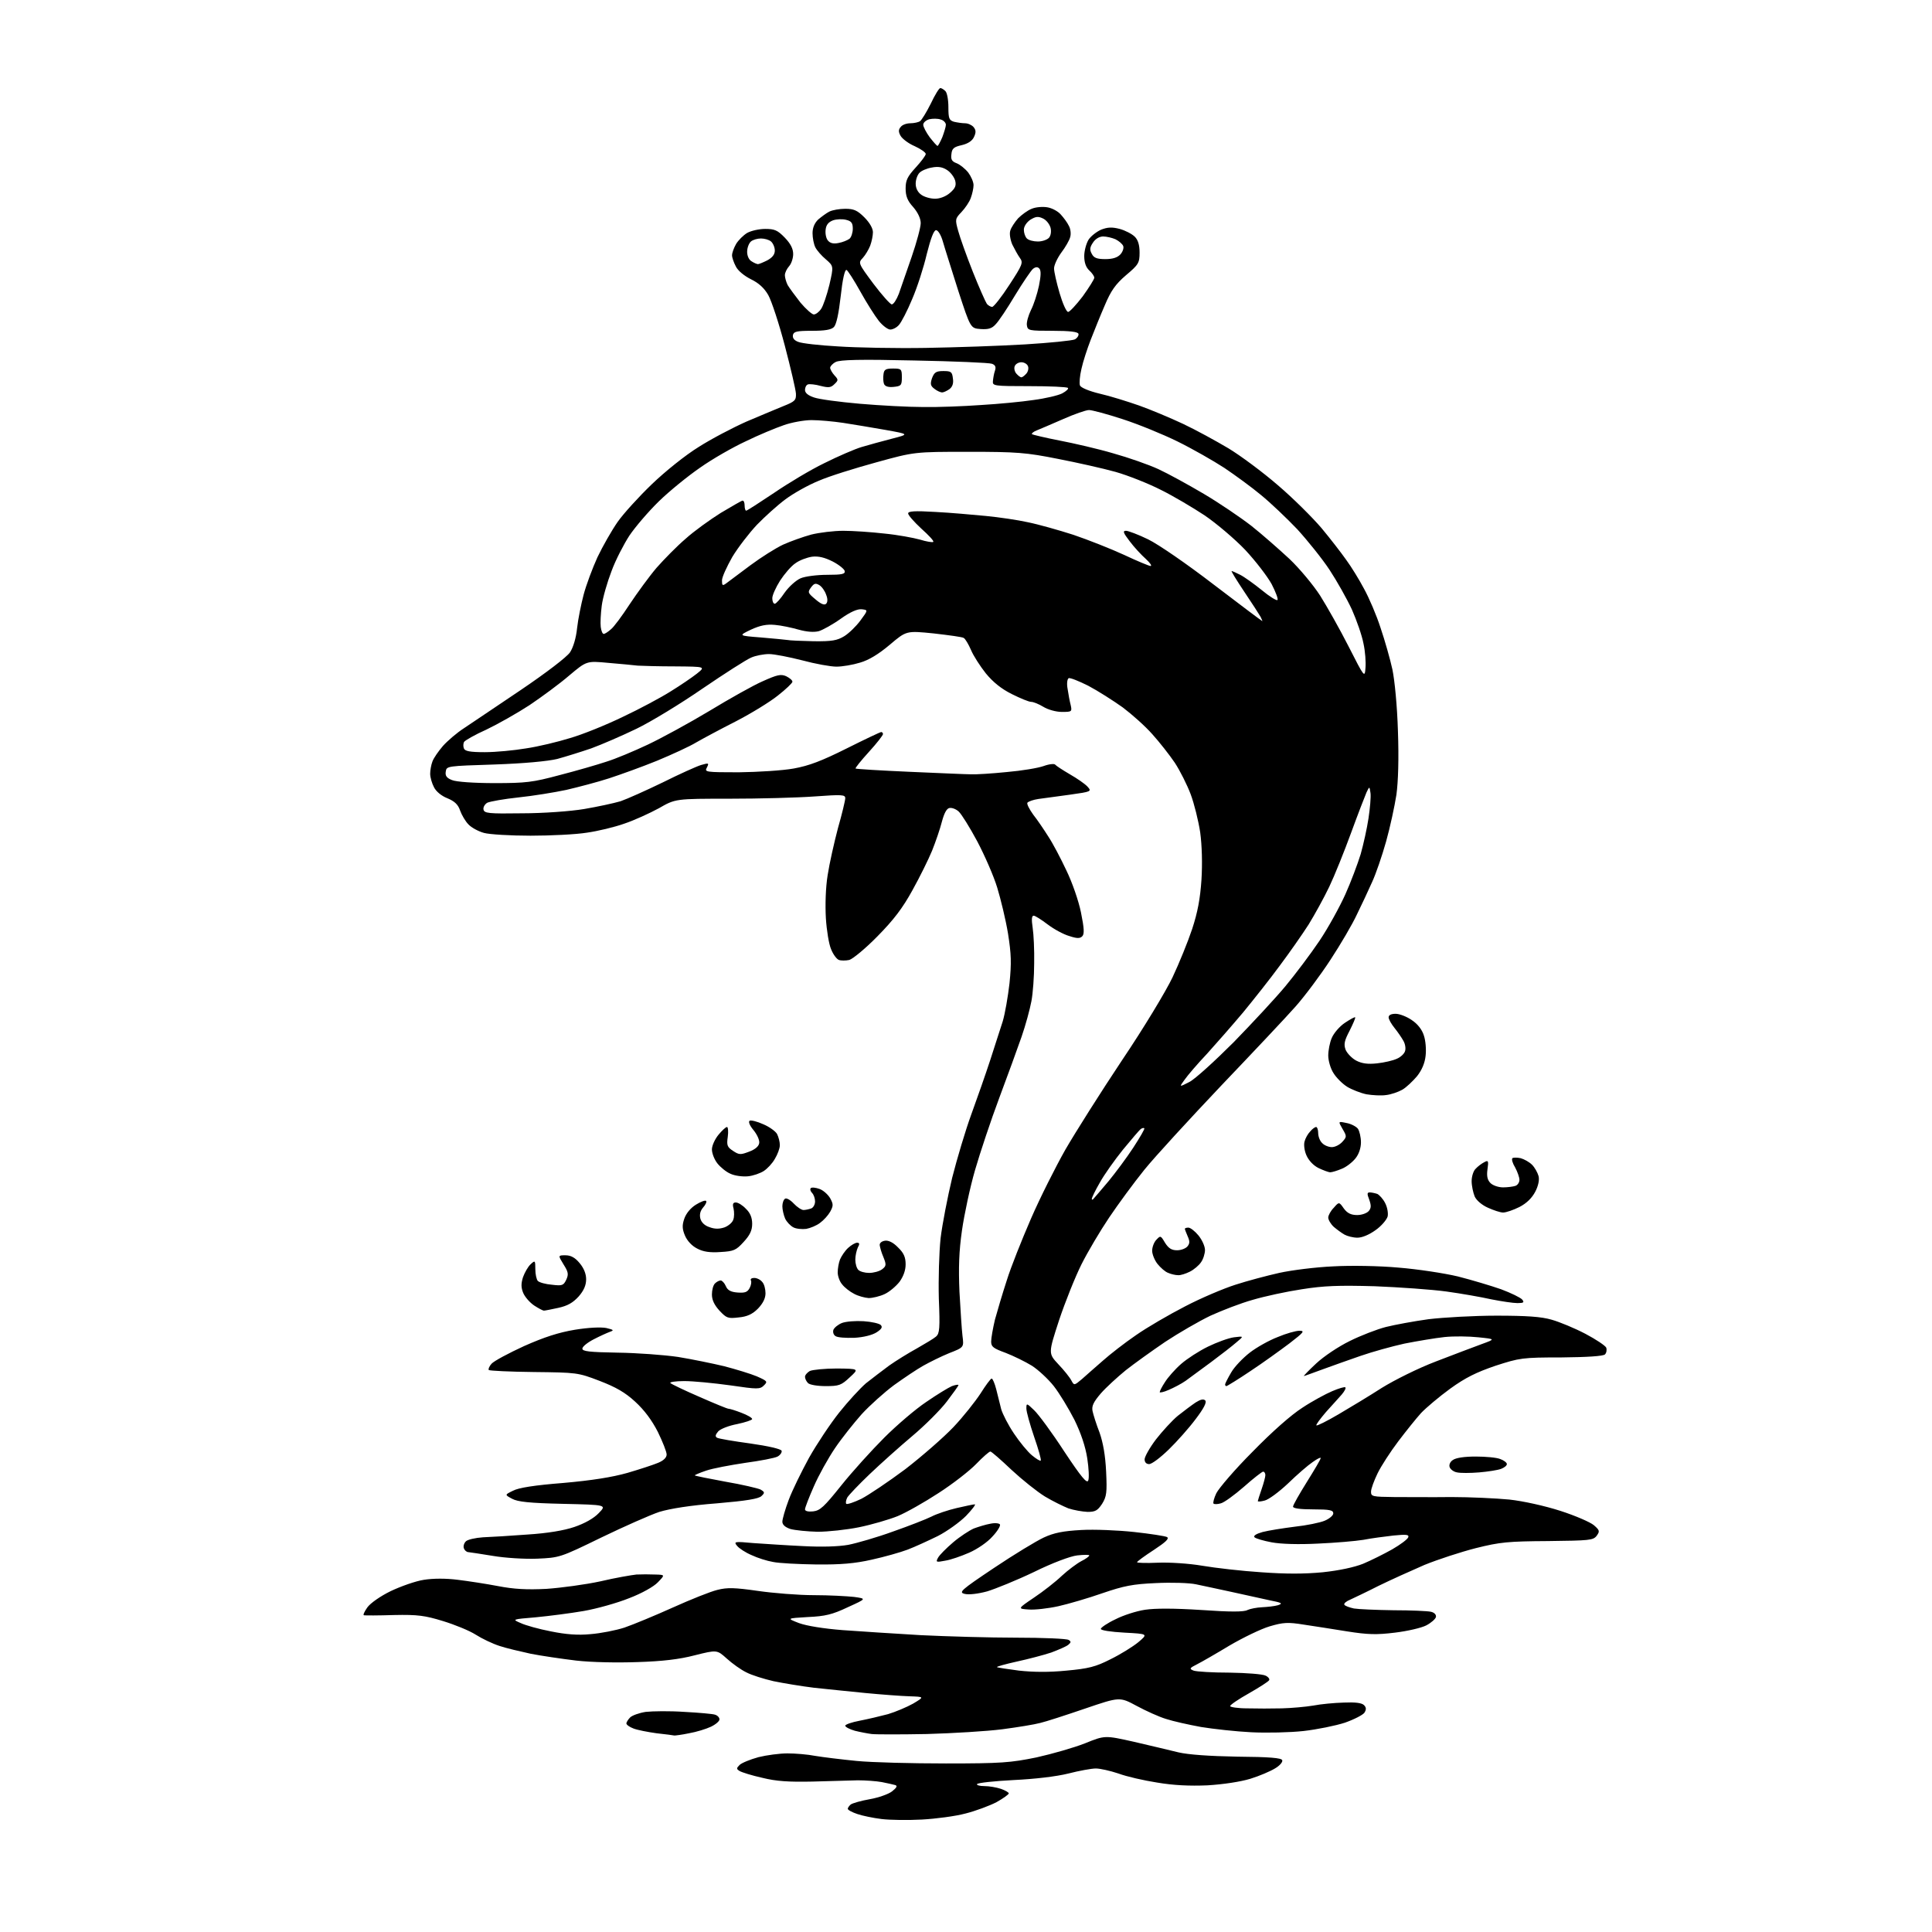 <?xml version="1.0" encoding="UTF-8" standalone="no"?>
<svg 
  version="1.1" 
  xmlns="http://www.w3.org/2000/svg" 
  xmlns:xlink="http://www.w3.org/1999/xlink" 
  xmlns:svg="http://www.w3.org/2000/svg"
  xmlns:rdf="http://www.w3.org/1999/02/22-rdf-syntax-ns#"
  xmlns:cc="http://creativecommons.org/ns#"
  xmlns:dc="http://purl.org/dc/elements/1.1/"
  viewBox="0 0 768 768"
  width="768"
  height="768"
>
<style>svg {background-color: white; }</style>"
<path stroke="none" fill="black" fill-rule="evenodd" d="M366.5,723.3C361.0,723.6 353.8,723.5 350.5,723.1C347.2,722.7 342.8,721.8 340.8,721.1C338.7,720.4 337.0,719.5 337.0,719.0C337.0,718.6 337.6,717.8 338.2,717.3C338.9,716.8 342.3,715.8 345.8,715.2C349.2,714.6 353.2,713.2 354.6,712.1C356.5,710.6 356.8,709.9 355.9,709.6C355.1,709.4 352.7,708.8 350.5,708.4C348.3,708.0 344.0,707.7 341.0,707.7C338.0,707.8 329.9,708.0 323.0,708.2C313.6,708.4 308.6,708.1 303.0,706.7C298.9,705.8 294.8,704.5 294.0,704.0C292.7,703.2 292.7,702.9 294.0,701.6C294.8,700.8 298.2,699.4 301.5,698.5C304.7,697.7 309.9,697.0 313.0,697.0C316.1,697.0 321.1,697.4 324.1,698.0C327.1,698.5 334.4,699.4 340.5,700.0C346.6,700.6 362.5,701.0 376.0,701.0C398.0,701.0 401.7,700.7 412.0,698.6C418.3,697.2 427.0,694.7 431.3,693.0C439.2,689.8 439.2,689.8 450.8,692.4C457.3,693.9 465.2,695.8 468.5,696.6C472.4,697.5 480.7,698.1 491.9,698.3C504.6,698.4 509.4,698.8 509.7,699.7C510.0,700.4 508.7,701.9 506.8,703.0C505.0,704.1 500.6,706.0 497.0,707.1C493.0,708.3 486.4,709.3 480.0,709.7C472.8,710.0 466.5,709.7 460.0,708.6C454.8,707.8 447.8,706.2 444.6,705.0C441.3,703.9 437.3,703.0 435.6,703.0C433.9,703.0 429.0,703.9 424.7,705.0C419.9,706.2 411.3,707.2 402.9,707.6C395.2,708.0 388.7,708.7 388.4,709.2C388.1,709.6 389.4,710.0 391.3,710.0C393.2,710.0 396.1,710.5 397.9,711.1C399.6,711.7 401.0,712.5 401.0,712.9C401.0,713.3 398.8,714.9 396.1,716.4C393.4,717.8 387.8,719.9 383.8,720.9C379.7,722.0 371.9,723.0 366.5,723.3zM268.1,689.9C267.8,689.8 264.6,689.4 261.0,689.0C257.4,688.5 253.3,687.7 251.8,687.1C250.2,686.5 249.0,685.6 249.0,685.1C249.0,684.6 249.7,683.5 250.5,682.7C251.3,681.9 254.1,680.9 256.7,680.5C259.4,680.2 266.2,680.1 272.0,680.5C277.8,680.8 283.3,681.3 284.2,681.6C285.2,681.9 286.0,682.7 286.0,683.5C286.0,684.2 284.5,685.5 282.6,686.4C280.7,687.3 276.8,688.5 273.9,689.0C271.1,689.6 268.5,689.9 268.1,689.9zM368.5,689.3C358.1,689.5 348.1,689.5 346.5,689.3C344.9,689.1 341.8,688.5 339.8,688.0C337.7,687.4 336.0,686.5 336.0,686.0C336.0,685.5 338.6,684.6 341.8,684.0C344.9,683.4 350.0,682.2 353.0,681.4C356.0,680.5 360.5,678.6 363.0,677.2C367.5,674.5 367.5,674.5 361.5,674.3C358.2,674.2 350.3,673.6 344.0,673.0C337.7,672.4 328.4,671.4 323.5,670.9C318.6,670.3 311.4,669.1 307.5,668.3C303.6,667.4 298.8,665.9 296.7,664.8C294.6,663.8 291.1,661.3 288.9,659.3C285.0,655.8 285.0,655.8 276.2,658.0C270.1,659.6 263.3,660.4 253.5,660.7C245.3,661.0 235.1,660.8 229.0,660.1C223.2,659.4 215.1,658.2 211.0,657.4C206.9,656.5 201.3,655.2 198.6,654.3C195.8,653.4 191.6,651.4 189.1,649.8C186.6,648.2 180.7,645.8 176.1,644.4C168.9,642.2 166.1,641.8 156.6,642.0C150.5,642.2 145.1,642.2 144.7,642.1C144.2,642.1 144.8,640.7 146.0,639.0C147.2,637.3 151.2,634.5 155.3,632.5C159.3,630.6 165.2,628.5 168.5,628.0C172.3,627.4 177.3,627.4 182.0,628.0C186.1,628.5 193.3,629.6 198.0,630.5C204.2,631.7 209.4,632.0 217.2,631.6C223.0,631.2 232.7,629.9 238.7,628.6C244.6,627.2 251.1,626.1 253.0,625.9C254.9,625.8 258.3,625.8 260.4,625.9C264.4,626.0 264.4,626.0 261.5,629.0C259.9,630.7 255.1,633.4 250.1,635.3C245.4,637.2 237.2,639.5 232.0,640.4C226.8,641.3 218.2,642.4 213.0,642.9C203.5,643.7 203.5,643.7 207.0,645.2C208.9,646.1 214.3,647.6 219.0,648.5C224.9,649.7 229.7,650.1 234.7,649.6C238.7,649.3 244.8,648.1 248.2,647.0C251.7,645.8 260.4,642.2 267.5,639.0C274.6,635.8 282.6,632.6 285.2,632.0C289.1,631.0 292.1,631.1 301.2,632.4C307.4,633.3 317.4,634.1 323.5,634.1C329.6,634.1 336.7,634.5 339.5,634.8C344.5,635.5 344.5,635.5 337.0,638.9C330.9,641.8 328.0,642.5 321.1,642.8C312.7,643.3 312.7,643.3 317.6,645.2C320.6,646.3 327.3,647.4 335.0,648.0C341.9,648.5 355.8,649.4 366.0,650.0C376.2,650.5 393.3,651.0 404.0,651.0C414.7,651.0 424.1,651.4 424.8,651.9C425.8,652.5 425.8,652.9 424.7,653.8C423.9,654.5 420.8,655.8 417.9,656.9C414.9,657.9 408.8,659.5 404.2,660.5C399.7,661.5 396.1,662.5 396.3,662.7C396.5,662.9 400.5,663.5 405.1,664.1C410.7,664.7 416.9,664.8 423.9,664.1C432.7,663.3 435.5,662.6 441.4,659.6C445.3,657.7 450.3,654.6 452.5,652.8C456.4,649.5 456.4,649.5 447.0,649.0C441.6,648.7 437.5,648.1 437.6,647.5C437.6,647.0 440.2,645.2 443.4,643.7C446.5,642.1 451.8,640.4 455.2,639.9C459.2,639.3 466.7,639.3 477.6,640.0C489.0,640.8 494.6,640.8 495.9,640.0C497.0,639.5 499.6,639.0 501.7,638.9C503.8,638.8 506.6,638.5 508.0,638.1C510.1,637.4 509.6,637.1 504.5,636.1C501.2,635.4 494.4,633.9 489.5,632.8C484.6,631.7 478.2,630.4 475.5,629.8C472.8,629.2 465.6,629.0 459.5,629.3C450.3,629.7 446.8,630.4 438.3,633.3C432.6,635.3 424.7,637.6 420.7,638.5C416.6,639.4 411.3,640.0 408.9,639.8C404.5,639.5 404.5,639.5 411.0,635.1C414.6,632.7 419.6,628.8 422.1,626.4C424.6,624.1 428.1,621.5 429.8,620.6C431.6,619.7 433.0,618.7 433.0,618.3C433.0,618.0 430.9,618.0 428.2,618.3C425.5,618.6 418.3,621.3 411.0,624.9C404.1,628.2 395.7,631.6 392.4,632.6C388.7,633.6 385.1,634.0 383.5,633.6C381.0,633.0 381.8,632.2 395.1,623.3C403.0,618.0 411.9,612.6 414.9,611.2C419.0,609.3 422.6,608.6 429.8,608.2C435.0,607.9 444.5,608.3 450.9,609.0C457.3,609.7 463.1,610.6 463.9,611.0C464.9,611.6 463.4,613.0 458.7,616.1C455.0,618.5 452.0,620.7 452.0,621.0C452.0,621.3 455.7,621.4 460.2,621.2C464.7,621.0 472.7,621.5 477.9,622.4C483.2,623.3 493.7,624.5 501.4,625.0C511.1,625.7 518.4,625.7 525.8,625.0C532.4,624.3 538.4,623.0 541.9,621.6C545.0,620.3 550.2,617.7 553.4,615.9C556.7,614.0 559.5,611.9 559.8,611.1C560.2,610.0 559.0,609.9 553.9,610.4C550.4,610.8 545.0,611.5 542.0,612.1C539.0,612.6 530.9,613.3 524.0,613.6C516.3,614.0 509.2,613.8 505.5,613.1C502.3,612.5 499.2,611.6 498.7,611.1C498.1,610.5 499.4,609.7 501.9,609.0C504.2,608.4 509.9,607.5 514.6,606.9C519.3,606.4 524.7,605.3 526.6,604.5C528.5,603.7 530.0,602.4 530.0,601.6C530.0,600.3 528.6,600.0 522.0,600.0C516.8,600.0 514.0,599.6 514.0,598.9C514.0,598.3 516.5,593.9 519.5,589.1C522.5,584.3 525.0,580.1 525.0,579.6C525.0,579.2 523.6,579.9 521.8,581.2C520.0,582.4 515.6,586.2 512.0,589.7C508.4,593.1 504.2,596.2 502.7,596.5C501.2,596.9 500.0,597.0 500.0,596.7C500.0,596.5 500.7,594.3 501.5,592.0C502.3,589.7 503.0,587.1 503.0,586.4C503.0,585.6 502.6,585.0 502.1,585.0C501.7,585.0 498.2,587.7 494.5,591.0C490.7,594.3 486.6,597.3 485.3,597.6C484.0,598.0 482.7,598.0 482.4,597.7C482.1,597.4 482.6,595.5 483.5,593.6C484.5,591.6 490.9,584.1 497.9,577.1C505.7,569.1 513.3,562.4 517.7,559.6C521.6,557.0 527.0,554.1 529.6,553.0C532.2,551.9 534.5,551.2 534.8,551.5C535.1,551.8 534.5,553.0 533.4,554.3C532.3,555.5 529.5,558.7 527.1,561.3C524.8,564.0 523.0,566.4 523.3,566.6C523.5,566.9 527.5,564.9 532.1,562.2C536.7,559.5 544.5,554.8 549.3,551.7C554.3,548.6 563.7,543.9 570.8,541.2C577.8,538.5 586.0,535.4 589.0,534.3C594.5,532.3 594.5,532.3 587.7,531.6C584.0,531.2 578.0,531.1 574.2,531.5C570.5,531.9 563.4,533.1 558.3,534.1C553.3,535.2 545.4,537.4 540.8,539.0C536.2,540.6 529.4,543.0 525.6,544.4C521.8,545.8 518.5,547.0 518.3,547.0C518.1,547.0 520.3,544.7 523.2,542.0C526.2,539.2 532.0,535.3 536.5,533.1C540.9,530.9 547.4,528.4 550.9,527.5C554.5,526.6 562.1,525.2 567.9,524.4C573.7,523.7 585.9,523.0 594.8,523.0C606.9,523.0 612.7,523.4 616.8,524.6C620.0,525.5 626.0,528.0 630.2,530.2C634.4,532.4 638.1,534.9 638.5,535.7C638.8,536.6 638.6,537.8 638.0,538.4C637.3,539.1 630.9,539.5 620.7,539.6C605.1,539.6 604.1,539.8 594.5,542.9C586.9,545.5 582.6,547.6 576.5,552.0C572.1,555.2 566.9,559.6 564.9,561.7C563.0,563.8 558.9,568.9 555.8,573.0C552.7,577.1 549.0,582.8 547.6,585.7C546.2,588.6 545.0,591.8 545.0,593.0C545.0,594.9 545.6,595.0 554.2,595.1C559.3,595.1 569.6,595.2 577.0,595.1C584.4,595.1 594.8,595.6 600.0,596.1C605.5,596.7 614.1,598.6 620.3,600.6C626.2,602.5 632.2,605.1 633.6,606.3C635.9,608.3 636.0,608.7 634.7,610.5C633.3,612.3 631.9,612.4 615.4,612.6C599.5,612.7 596.3,613.0 586.7,615.4C580.8,616.9 571.6,619.9 566.2,622.1C560.9,624.4 552.7,628.1 548.0,630.4C543.3,632.8 538.2,635.2 536.7,635.9C535.2,636.5 534.1,637.4 534.4,637.9C534.7,638.4 536.4,639.0 538.2,639.4C540.0,639.7 547.1,640.0 554.0,640.1C560.9,640.1 567.5,640.4 568.8,640.7C570.2,641.0 571.0,641.9 570.8,642.8C570.6,643.6 568.9,645.1 567.0,646.1C565.1,647.1 559.5,648.4 554.5,649.0C547.2,649.9 543.7,649.8 535.5,648.5C530.0,647.6 522.2,646.4 518.2,645.8C512.0,644.8 510.1,644.9 504.7,646.5C501.3,647.5 494.1,651.0 488.8,654.1C483.5,657.3 477.6,660.7 475.8,661.6C472.8,663.1 472.7,663.4 474.5,664.1C475.6,664.5 482.0,664.9 488.8,664.9C495.6,665.0 502.0,665.5 503.1,666.1C504.2,666.6 504.8,667.5 504.5,667.9C504.3,668.4 500.7,670.7 496.5,673.1C492.4,675.4 489.0,677.7 489.0,678.2C489.0,678.6 492.0,679.1 495.8,679.1C499.5,679.2 505.6,679.2 509.5,679.1C513.4,679.0 519.0,678.5 522.0,678.0C525.0,677.4 530.5,676.9 534.2,676.8C538.6,676.6 541.3,676.9 542.2,677.8C543.1,678.7 543.2,679.5 542.4,680.8C541.8,681.7 538.3,683.5 534.6,684.8C530.9,686.0 523.5,687.5 518.2,688.1C512.8,688.7 503.5,688.9 497.4,688.6C491.3,688.3 482.3,687.3 477.4,686.5C472.5,685.6 466.2,684.2 463.5,683.3C460.8,682.5 455.5,680.1 451.8,678.1C445.1,674.5 445.1,674.5 431.3,679.2C423.7,681.8 415.7,684.4 413.5,684.9C411.3,685.5 404.6,686.6 398.5,687.4C392.4,688.2 378.9,689.0 368.5,689.3zM324.5,621.9C317.4,621.8 309.6,621.4 307.3,620.9C304.9,620.5 301.1,619.3 298.8,618.2C296.4,617.2 293.8,615.5 293.0,614.5C291.6,612.8 291.9,612.7 299.5,613.4C303.9,613.7 312.8,614.3 319.2,614.6C326.7,615.0 333.2,614.8 337.2,614.1C340.7,613.4 348.7,611.1 355.0,608.8C361.3,606.6 368.2,603.9 370.2,602.9C372.3,601.8 376.8,600.3 380.2,599.5C383.7,598.7 386.9,598.0 387.5,598.0C388.0,598.0 386.4,600.1 384.0,602.6C381.5,605.1 376.5,608.7 372.8,610.6C369.1,612.4 363.7,614.9 360.8,616.0C357.9,617.1 351.5,618.9 346.5,620.0C339.9,621.5 334.2,622.0 324.5,621.9zM375.7,620.4C372.1,621.1 371.9,621.0 372.9,619.2C373.5,618.1 376.2,615.4 378.9,613.1C381.6,610.8 385.3,608.4 387.1,607.6C389.0,606.9 391.9,606.0 393.7,605.7C395.5,605.3 397.2,605.5 397.5,606.0C397.8,606.5 396.5,608.7 394.5,610.8C392.6,613.0 388.5,615.8 385.3,617.2C382.1,618.6 377.8,620.1 375.7,620.4zM213.5,619.6C208.5,619.8 200.7,619.3 196.0,618.5C191.3,617.7 186.9,617.1 186.2,617.0C185.5,617.0 184.7,616.3 184.4,615.5C184.1,614.7 184.4,613.5 185.2,612.7C185.9,612.0 189.0,611.3 192.0,611.1C195.0,611.0 203.0,610.5 209.7,610.0C217.6,609.5 224.2,608.4 228.3,607.0C232.4,605.6 236.0,603.6 238.0,601.5C241.2,598.2 241.2,598.2 223.8,597.8C210.5,597.5 205.8,597.0 203.6,595.8C200.6,594.2 200.6,594.2 203.9,592.6C206.1,591.4 212.5,590.4 223.9,589.5C235.3,588.5 243.4,587.2 249.4,585.5C254.2,584.1 259.7,582.3 261.6,581.5C263.8,580.6 265.0,579.4 265.0,578.2C265.0,577.1 263.4,573.1 261.5,569.2C259.1,564.5 256.1,560.5 252.5,557.2C248.5,553.5 244.8,551.4 238.3,548.9C229.7,545.6 229.2,545.6 212.2,545.4C202.7,545.3 194.6,544.9 194.3,544.6C194.0,544.3 194.5,543.1 195.4,542.1C196.4,541.0 202.2,537.9 208.3,535.1C216.4,531.5 222.0,529.7 228.5,528.6C234.0,527.7 238.9,527.5 241.0,527.9C243.9,528.6 244.2,528.8 242.5,529.4C241.4,529.8 238.5,531.1 236.0,532.4C233.5,533.7 231.5,535.3 231.5,536.1C231.5,537.2 234.3,537.5 245.5,537.7C253.2,537.8 264.0,538.6 269.5,539.4C275.0,540.3 283.3,542.0 287.9,543.1C292.5,544.3 298.4,546.1 300.8,547.1C305.1,549.0 305.2,549.2 303.7,550.7C302.1,552.3 301.2,552.3 290.3,550.7C283.8,549.8 275.6,549.0 272.0,549.0C268.5,549.0 266.0,549.4 266.5,549.8C267.1,550.3 272.3,552.8 278.1,555.3C284.0,557.9 289.1,560.0 289.6,560.0C290.1,560.0 292.4,560.7 294.7,561.6C297.1,562.5 299.0,563.6 299.0,564.1C299.0,564.5 296.3,565.4 293.0,566.1C289.8,566.7 286.4,568.0 285.5,569.0C284.4,570.3 284.2,571.0 285.0,571.5C285.6,571.9 291.6,572.9 298.2,573.8C305.3,574.8 310.5,576.0 310.7,576.7C310.9,577.3 310.2,578.4 309.1,579.0C308.0,579.6 302.2,580.7 296.3,581.5C290.3,582.4 283.3,583.7 280.7,584.6C278.0,585.5 276.0,586.4 276.2,586.5C276.4,586.7 281.9,587.8 288.4,589.0C294.9,590.1 301.2,591.6 302.3,592.1C304.0,593.1 304.1,593.4 302.7,594.7C301.6,595.8 296.7,596.6 285.0,597.6C274.5,598.4 266.4,599.7 262.1,601.0C258.5,602.2 248.1,606.8 239.0,611.2C222.6,619.2 222.4,619.2 213.5,619.6zM325.0,608.9C320.9,608.8 316.0,608.3 314.2,607.8C312.1,607.1 311.0,606.1 311.0,604.9C311.0,603.9 312.1,600.0 313.5,596.3C314.9,592.5 318.6,585.0 321.6,579.5C324.7,574.0 330.1,565.9 333.6,561.5C337.1,557.1 341.9,551.9 344.2,549.9C346.6,548.0 350.8,544.8 353.5,542.8C356.2,540.9 361.2,537.8 364.5,536.0C367.8,534.1 371.2,532.1 372.1,531.3C373.5,530.1 373.7,528.0 373.2,516.2C373.0,508.4 373.3,498.0 373.9,492.2C374.6,486.5 376.7,475.7 378.5,468.2C380.4,460.7 383.8,449.3 386.1,443.0C388.4,436.7 391.8,427.0 393.6,421.5C395.4,416.0 397.6,409.0 398.6,406.0C399.5,403.0 400.7,396.1 401.3,390.8C402.1,382.8 402.0,379.3 400.7,371.1C399.8,365.6 397.8,357.4 396.4,352.8C395.0,348.2 391.4,340.0 388.5,334.5C385.5,328.9 382.2,323.6 381.1,322.6C380.0,321.6 378.4,321.0 377.4,321.2C376.3,321.4 375.3,323.3 374.4,326.7C373.7,329.5 371.9,334.7 370.5,338.2C369.1,341.6 365.6,348.7 362.7,353.9C358.8,361.0 355.3,365.6 348.8,372.2C344.1,377.0 339.0,381.2 337.6,381.6C336.2,381.9 334.3,381.9 333.5,381.6C332.6,381.3 331.2,379.4 330.4,377.4C329.5,375.4 328.6,369.8 328.3,365.0C328.0,359.8 328.2,352.8 329.0,347.9C329.7,343.3 331.6,334.9 333.1,329.2C334.7,323.6 336.0,318.2 336.0,317.3C336.0,315.9 334.8,315.8 323.8,316.6C317.0,317.1 301.8,317.5 290.0,317.5C268.5,317.5 268.5,317.5 261.9,321.3C258.2,323.3 252.1,326.1 248.2,327.4C244.3,328.8 237.6,330.4 233.3,331.0C229.0,331.7 218.9,332.2 210.9,332.2C202.9,332.2 194.6,331.7 192.4,331.1C190.2,330.5 187.4,329.0 186.2,327.7C185.0,326.5 183.5,323.9 182.9,322.2C182.1,319.8 180.7,318.5 177.8,317.3C175.5,316.4 173.3,314.6 172.5,312.9C171.7,311.4 171.0,309.0 171.0,307.6C171.0,306.2 171.4,304.0 171.9,302.7C172.4,301.3 174.3,298.6 176.1,296.5C177.9,294.5 181.6,291.3 184.4,289.5C187.2,287.6 197.4,280.8 207.0,274.3C217.2,267.4 225.3,261.2 226.6,259.3C227.9,257.3 229.0,253.6 229.4,249.7C229.8,246.1 231.0,240.2 232.0,236.4C233.0,232.6 235.5,225.9 237.5,221.5C239.6,217.1 243.2,210.8 245.5,207.5C247.8,204.2 254.0,197.4 259.1,192.5C264.4,187.4 272.5,180.9 277.7,177.7C282.7,174.5 291.3,170.0 296.7,167.6C302.1,165.3 308.8,162.5 311.5,161.4C316.0,159.6 316.5,159.1 316.4,156.5C316.3,154.8 314.3,146.3 312.0,137.5C309.7,128.7 306.7,119.6 305.4,117.3C303.8,114.5 301.6,112.5 298.5,111.0C295.9,109.7 293.3,107.6 292.5,105.9C291.7,104.4 291.0,102.4 291.0,101.5C291.0,100.5 291.7,98.6 292.6,97.0C293.5,95.5 295.5,93.5 297.0,92.6C298.6,91.7 301.8,91.0 304.2,91.0C307.9,91.0 309.1,91.5 312.0,94.5C314.3,96.9 315.3,98.9 315.3,101.0C315.3,102.6 314.6,104.8 313.7,105.8C312.8,106.8 312.0,108.4 312.0,109.4C312.0,110.3 312.5,112.1 313.1,113.3C313.8,114.5 316.1,117.6 318.2,120.3C320.4,122.9 322.8,125.0 323.5,125.0C324.3,125.0 325.6,124.0 326.4,122.8C327.2,121.7 328.7,117.3 329.7,113.2C331.4,105.8 331.4,105.8 328.3,103.1C326.6,101.7 324.7,99.5 324.1,98.3C323.5,97.1 323.0,94.6 323.0,92.7C323.0,90.5 323.8,88.7 325.2,87.3C326.5,86.2 328.5,84.7 329.7,84.1C330.9,83.5 333.7,83.0 336.0,83.0C339.4,83.0 340.8,83.6 343.6,86.4C345.7,88.5 347.0,90.8 347.0,92.3C347.0,93.7 346.5,96.1 345.9,97.7C345.3,99.2 344.0,101.4 343.0,102.5C341.1,104.5 341.1,104.6 347.2,112.8C350.6,117.3 353.9,121.0 354.5,121.0C355.2,121.0 356.4,119.1 357.3,116.8C358.1,114.4 360.4,107.8 362.4,102.1C364.4,96.3 366.0,90.3 366.0,88.7C366.0,86.9 364.9,84.5 363.0,82.3C360.7,79.8 360.0,77.9 360.0,74.9C360.0,71.7 360.7,70.2 364.0,66.6C366.2,64.2 368.0,61.8 368.0,61.2C368.0,60.6 366.0,59.2 363.6,58.1C361.2,57.1 358.7,55.2 358.0,54.0C357.1,52.4 357.1,51.5 358.1,50.4C358.7,49.6 360.4,49.0 361.9,49.0C363.3,49.0 365.1,48.6 365.7,48.2C366.4,47.7 368.3,44.6 370.0,41.2C371.6,37.8 373.3,35.0 373.8,35.0C374.2,35.0 375.1,35.5 375.8,36.2C376.5,36.9 377.0,39.7 377.0,42.6C377.0,47.1 377.3,47.8 379.2,48.4C380.5,48.7 382.5,49.0 383.6,49.0C384.8,49.0 386.3,49.7 387.0,50.5C388.0,51.7 388.0,52.7 387.2,54.4C386.5,56.0 384.8,57.1 382.3,57.7C379.2,58.4 378.4,59.0 378.2,61.3C377.9,63.4 378.4,64.2 380.3,64.9C381.6,65.4 383.7,67.1 384.9,68.6C386.0,70.1 387.0,72.3 387.0,73.6C387.0,74.8 386.5,77.1 385.9,78.7C385.4,80.2 383.7,82.7 382.2,84.3C379.7,86.9 379.6,87.2 380.9,91.8C381.6,94.4 384.2,101.7 386.7,108.0C389.2,114.3 391.8,120.1 392.3,120.8C392.8,121.4 393.8,122.0 394.4,122.0C395.0,122.0 398.1,118.1 401.2,113.3C406.5,105.2 406.8,104.4 405.4,102.5C404.6,101.4 403.3,99.0 402.4,97.2C401.6,95.3 401.2,92.9 401.6,91.7C401.9,90.5 403.4,88.3 404.7,86.8C406.1,85.4 408.5,83.6 410.1,83.0C411.7,82.3 414.5,82.1 416.3,82.4C418.2,82.7 420.6,84.0 421.7,85.3C422.8,86.5 424.3,88.5 424.9,89.8C425.6,91.0 425.8,93.1 425.4,94.3C425.1,95.5 423.5,98.3 421.9,100.4C420.3,102.6 419.0,105.4 419.0,106.7C419.0,108.0 420.0,112.4 421.2,116.5C422.4,120.6 423.9,124.0 424.6,124.0C425.2,124.0 427.8,121.2 430.4,117.8C432.9,114.3 435.0,111.0 435.0,110.4C435.0,109.8 434.1,108.5 433.0,107.5C431.7,106.3 431.0,104.4 431.0,101.8C431.0,99.7 431.8,96.8 432.7,95.3C433.6,93.9 435.9,92.1 437.7,91.3C440.3,90.3 442.0,90.2 445.1,91.0C447.3,91.6 450.0,93.0 451.1,94.1C452.4,95.4 453.0,97.4 453.0,100.4C453.0,104.5 452.6,105.2 447.6,109.4C443.4,113.0 441.6,115.6 439.2,121.3C437.5,125.2 435.0,131.4 433.6,135.0C432.2,138.6 430.5,143.8 429.9,146.6C429.2,149.5 429.0,152.4 429.3,153.2C429.6,154.1 433.0,155.5 437.2,156.5C441.2,157.4 448.2,159.6 452.8,161.2C457.3,162.8 465.2,166.1 470.3,168.5C475.4,170.9 483.4,175.3 488.3,178.2C493.1,181.1 502.0,187.7 508.0,192.9C514.1,198.1 521.8,205.8 525.3,209.9C528.8,214.1 533.2,219.8 535.1,222.5C537.1,225.2 540.3,230.4 542.2,234.0C544.2,237.6 547.2,244.6 548.8,249.6C550.5,254.6 552.6,262.0 553.5,266.1C554.4,270.4 555.4,280.6 555.7,290.6C556.1,301.7 555.8,310.7 555.1,315.9C554.4,320.4 552.6,328.8 551.0,334.5C549.4,340.2 546.9,347.5 545.4,350.7C544.0,353.9 541.3,359.6 539.4,363.5C537.6,367.4 532.9,375.4 528.9,381.5C525.0,387.5 518.8,395.8 515.1,400.0C511.5,404.1 498.1,418.3 485.5,431.5C472.9,444.8 459.1,459.8 454.9,465.0C450.7,470.2 444.4,478.8 440.9,484.0C437.4,489.2 432.4,497.6 429.9,502.6C427.4,507.6 423.4,517.6 421.0,524.8C416.7,538.0 416.7,538.0 420.7,542.3C423.0,544.7 425.3,547.6 425.9,548.8C427.0,550.8 427.0,550.8 430.1,548.2C431.8,546.7 435.5,543.4 438.4,540.9C441.2,538.4 447.1,533.8 451.5,530.8C455.9,527.7 464.7,522.6 471.1,519.3C477.4,516.0 486.4,512.2 491.1,510.7C495.7,509.2 503.6,507.1 508.5,506.0C513.5,504.9 523.1,503.7 530.0,503.4C536.9,503.0 548.5,503.2 556.0,503.9C563.5,504.5 574.0,506.1 579.5,507.4C585.0,508.8 592.7,511.1 596.7,512.5C600.7,514.0 604.4,515.8 605.1,516.6C606.0,517.7 605.7,518.0 603.2,518.0C601.5,518.0 596.8,517.3 592.8,516.5C588.8,515.6 580.8,514.2 575.0,513.4C569.2,512.6 556.4,511.7 546.5,511.3C532.1,510.9 526.3,511.1 517.5,512.5C511.5,513.4 502.7,515.3 498.0,516.7C493.3,518.0 485.8,520.9 481.2,523.0C476.6,525.2 468.5,529.9 463.2,533.4C457.9,537.0 450.8,542.1 447.5,544.7C444.2,547.4 439.7,551.5 437.6,553.9C434.7,557.3 433.9,558.9 434.3,560.9C434.6,562.3 435.8,566.2 437.1,569.5C438.5,573.5 439.4,578.6 439.7,585.0C440.1,593.3 439.9,594.9 438.1,597.8C436.3,600.5 435.4,601.0 432.3,601.0C430.2,600.9 426.8,600.3 424.7,599.6C422.7,598.8 418.4,596.7 415.4,594.9C412.3,593.0 406.3,588.2 402.1,584.3C397.9,580.3 394.1,577.0 393.7,577.0C393.2,577.0 390.7,579.2 388.1,581.9C385.4,584.7 378.7,589.9 373.1,593.5C367.6,597.1 360.2,601.3 356.8,602.7C353.3,604.1 346.4,606.1 341.5,607.1C336.6,608.1 329.1,608.9 325.0,608.9zM323.2,600.8C326.0,600.5 327.6,599.0 334.4,590.5C338.8,585.0 346.5,576.5 351.5,571.5C356.5,566.5 364.0,560.1 368.2,557.3C372.4,554.4 377.0,551.6 378.4,551.0C379.8,550.5 381.0,550.3 381.0,550.6C381.0,550.9 378.9,553.8 376.4,557.1C373.9,560.4 367.7,566.6 362.7,570.8C357.7,575.0 350.0,581.9 345.7,586.0C341.4,590.1 337.4,594.3 336.8,595.3C336.3,596.3 336.1,597.4 336.4,597.8C336.8,598.1 339.5,597.2 342.4,595.8C345.3,594.3 353.2,589.0 359.9,584.0C366.5,578.9 375.1,571.4 379.0,567.3C382.9,563.2 387.7,557.1 389.8,553.9C391.8,550.7 393.8,548.0 394.2,548.0C394.6,548.0 395.4,549.9 396.0,552.2C396.6,554.6 397.5,558.1 398.0,560.2C398.6,562.2 400.8,566.5 403.1,569.9C405.3,573.2 408.5,577.1 410.2,578.5C411.9,579.9 413.5,580.9 413.7,580.6C414.0,580.3 412.8,576.1 411.1,571.2C409.4,566.2 408.0,561.2 408.0,559.9C408.0,557.7 408.1,557.7 411.1,560.6C412.8,562.2 418.2,569.5 423.0,576.9C429.9,587.3 432.1,589.9 432.6,588.5C433.0,587.5 432.8,583.6 432.2,579.7C431.5,575.1 429.7,569.7 427.1,564.4C424.8,559.9 421.1,553.8 418.9,551.0C416.7,548.2 412.7,544.5 410.2,542.9C407.6,541.3 402.9,539.0 399.8,537.8C394.9,536.0 394.0,535.4 394.0,533.3C394.0,531.9 394.7,528.0 395.5,524.6C396.4,521.3 398.5,514.2 400.2,509.0C401.8,503.8 406.2,492.8 409.8,484.5C413.4,476.2 419.6,463.9 423.5,457.0C427.5,450.1 437.6,434.1 446.0,421.5C454.5,408.9 463.5,394.0 466.1,388.5C468.7,383.0 472.2,374.4 473.9,369.3C476.1,362.6 477.1,357.2 477.6,349.7C478.0,343.3 477.8,336.1 477.1,330.9C476.4,326.3 474.7,319.4 473.3,315.7C471.9,312.0 469.1,306.4 467.0,303.2C464.9,300.1 460.9,295.0 458.1,291.9C455.3,288.7 450.0,284.0 446.3,281.2C442.5,278.5 436.4,274.6 432.6,272.6C428.8,270.7 425.3,269.3 424.8,269.6C424.2,270.0 424.0,271.9 424.4,273.9C424.7,275.9 425.2,278.7 425.6,280.2C426.2,282.9 426.1,283.0 422.1,283.0C419.8,283.0 416.6,282.1 414.8,281.0C413.0,279.9 410.8,279.0 409.9,279.0C409.0,279.0 405.6,277.6 402.2,275.9C398.0,273.8 394.8,271.2 391.9,267.7C389.6,264.8 386.9,260.6 386.0,258.4C385.0,256.1 383.7,253.9 383.1,253.6C382.6,253.2 377.2,252.5 371.2,251.8C360.3,250.7 360.3,250.7 353.7,256.3C349.3,260.0 345.4,262.4 341.9,263.4C339.0,264.3 334.8,265.0 332.5,265.0C330.2,265.0 324.1,263.9 318.9,262.5C313.8,261.2 307.8,260.0 305.7,260.0C303.6,260.0 300.4,260.6 298.6,261.4C296.7,262.2 288.1,267.7 279.3,273.7C270.6,279.7 258.8,286.9 253.0,289.7C247.2,292.5 239.1,296.0 235.0,297.5C230.9,298.9 224.8,300.8 221.5,301.7C217.8,302.6 208.3,303.5 196.5,303.9C177.8,304.5 177.5,304.5 177.2,306.7C176.9,308.4 177.6,309.3 179.7,310.1C181.3,310.8 188.5,311.3 196.5,311.3C209.1,311.3 211.7,311.0 222.5,308.1C229.1,306.4 237.4,304.0 241.0,302.8C244.6,301.7 252.0,298.6 257.5,296.0C263.0,293.4 274.0,287.4 282.0,282.6C289.9,277.8 299.5,272.4 303.2,270.8C309.0,268.2 310.4,267.9 312.5,268.8C313.9,269.5 315.0,270.4 315.0,271.0C315.0,271.5 312.4,274.0 309.2,276.5C306.1,279.0 298.6,283.6 292.6,286.7C286.5,289.8 279.4,293.6 276.8,295.1C274.2,296.7 267.2,299.9 261.2,302.4C255.3,304.8 246.7,307.9 242.1,309.4C237.5,310.9 229.8,312.9 225.1,314.0C220.4,315.0 211.8,316.4 206.0,317.0C200.3,317.6 194.8,318.6 193.7,319.1C192.7,319.7 192.0,320.9 192.2,321.8C192.5,323.3 194.2,323.5 207.5,323.3C215.8,323.3 226.9,322.5 232.2,321.6C237.5,320.7 244.0,319.3 246.7,318.5C249.3,317.6 256.9,314.2 263.5,311.0C270.1,307.7 277.0,304.6 278.7,304.1C281.8,303.2 281.9,303.3 281.0,305.1C280.0,306.9 280.4,307.0 293.7,307.0C301.3,306.9 311.1,306.3 315.5,305.5C321.6,304.4 326.6,302.5 336.6,297.5C343.8,293.9 349.9,291.0 350.3,291.0C350.7,291.0 351.0,291.4 351.0,291.8C351.0,292.3 348.5,295.5 345.4,298.9C342.3,302.3 339.9,305.3 340.1,305.5C340.3,305.7 350.0,306.3 361.5,306.8C373.1,307.3 384.1,307.8 386.0,307.8C387.9,307.9 394.3,307.5 400.2,306.9C406.1,306.4 412.7,305.3 414.9,304.5C417.1,303.7 419.2,303.5 419.5,304.0C419.8,304.4 422.4,306.1 425.3,307.8C428.1,309.4 431.3,311.6 432.3,312.7C434.0,314.6 433.9,314.7 425.3,315.9C420.4,316.6 414.8,317.3 412.8,317.6C410.7,317.9 408.8,318.6 408.4,319.1C408.1,319.6 409.2,321.7 410.7,323.8C412.3,325.8 415.0,329.8 416.7,332.5C418.5,335.2 421.7,341.3 423.9,346.0C426.2,350.7 428.8,358.2 429.7,362.7C431.0,369.1 431.1,371.3 430.2,372.2C429.3,373.1 428.1,373.1 425.1,372.1C422.9,371.5 419.0,369.4 416.5,367.5C414.0,365.6 411.5,364.0 410.9,364.0C410.1,364.0 410.0,365.5 410.5,368.8C410.9,371.4 411.2,377.7 411.1,382.9C411.1,388.1 410.6,394.9 410.0,398.0C409.4,401.2 407.7,407.5 406.1,412.1C404.5,416.7 400.5,427.7 397.2,436.5C393.9,445.3 389.6,458.2 387.6,465.1C385.6,472.0 383.3,482.8 382.4,489.1C381.2,497.4 381.0,504.0 381.4,513.5C381.8,520.6 382.3,528.5 382.6,531.0C383.2,535.6 383.2,535.6 377.3,537.9C374.1,539.2 369.5,541.5 367.0,542.9C364.5,544.3 359.3,547.8 355.4,550.6C351.5,553.5 345.7,558.7 342.5,562.2C339.4,565.7 334.6,571.7 331.9,575.7C329.2,579.7 325.4,586.5 323.5,590.9C321.6,595.2 320.0,599.3 320.0,600.0C320.0,600.7 321.3,601.0 323.2,600.8zM588.0,585.3C584.4,585.6 580.5,585.6 579.2,585.3C577.9,585.1 576.6,584.1 576.3,583.3C575.9,582.4 576.4,581.1 577.5,580.4C578.7,579.5 582.1,579.0 586.6,579.0C590.6,579.0 595.0,579.4 596.4,580.0C597.8,580.5 599.0,581.4 599.0,582.0C599.0,582.6 598.0,583.4 596.7,583.9C595.4,584.4 591.5,585.0 588.0,585.3zM456.8,582.0C455.7,582.0 455.0,581.3 455.0,580.1C455.0,579.1 457.0,575.5 459.5,572.2C462.0,569.0 465.9,564.7 468.2,562.8C470.6,560.9 473.8,558.5 475.3,557.5C477.2,556.3 478.4,556.0 479.1,556.7C479.8,557.4 478.5,559.9 475.3,564.1C472.7,567.6 467.8,573.1 464.6,576.2C461.3,579.4 457.9,582.0 456.8,582.0zM464.6,552.5C462.6,553.4 461.0,553.7 461.0,553.4C461.0,553.0 461.9,551.2 463.1,549.4C464.2,547.6 467.1,544.3 469.5,542.2C471.9,540.1 476.7,537.0 480.2,535.3C483.7,533.6 488.3,531.9 490.5,531.6C494.5,531.1 494.5,531.1 491.5,533.6C489.9,535.0 485.4,538.5 481.5,541.4C477.6,544.3 473.1,547.6 471.3,548.9C469.6,550.1 466.5,551.7 464.6,552.5zM328.2,551.0C325.0,551.0 321.9,550.5 321.2,549.8C320.5,549.1 320.0,548.0 320.0,547.3C320.0,546.6 320.9,545.6 321.9,545.0C323.0,544.5 327.8,544.0 332.7,544.0C341.5,544.1 341.5,544.1 337.8,547.5C334.4,550.7 333.5,551.0 328.2,551.0zM487.5,551.0C487.2,551.0 487.0,550.7 487.0,550.3C487.0,550.0 488.1,547.8 489.4,545.6C490.7,543.3 494.1,539.8 496.8,537.7C499.5,535.6 504.5,532.8 507.9,531.5C511.2,530.1 515.1,529.0 516.5,529.0C518.8,529.0 518.3,529.6 512.6,534.0C509.0,536.7 502.1,541.7 497.1,545.0C492.2,548.3 487.8,551.0 487.5,551.0zM339.6,531.8C336.2,531.9 332.9,531.7 332.1,531.1C331.3,530.6 331.0,529.5 331.3,528.6C331.7,527.7 333.2,526.5 334.7,525.9C336.3,525.3 340.1,525.0 343.3,525.2C346.4,525.4 349.5,526.1 350.1,526.7C350.9,527.5 350.5,528.3 348.5,529.6C346.8,530.7 343.3,531.6 339.6,531.8zM293.6,523.7C289.4,524.2 288.8,524.0 286.0,521.0C284.0,518.8 283.0,516.8 283.0,514.6C283.0,512.8 283.5,510.9 284.2,510.2C284.9,509.5 285.9,509.0 286.5,509.0C287.0,509.0 288.0,510.0 288.5,511.2C289.2,512.9 290.5,513.6 293.2,513.8C296.1,514.0 297.1,513.7 298.0,512.0C298.6,510.9 298.8,509.5 298.5,509.0C298.2,508.4 298.8,508.0 299.8,508.0C300.9,508.0 302.3,508.7 303.0,509.6C303.8,510.4 304.3,512.5 304.3,514.1C304.3,516.1 303.3,518.1 301.3,520.2C299.1,522.4 297.0,523.4 293.6,523.7zM216.2,521.0C215.8,521.0 214.1,520.1 212.4,519.0C210.6,517.8 208.7,515.6 208.0,514.0C207.1,511.8 207.1,510.3 207.9,507.7C208.6,505.8 209.9,503.5 210.9,502.6C212.7,500.9 212.8,501.0 212.8,504.5C212.8,506.6 213.3,508.7 213.8,509.2C214.4,509.8 216.9,510.5 219.4,510.7C223.5,511.2 224.0,511.0 225.1,508.7C226.1,506.5 225.9,505.6 224.0,502.6C221.8,499.0 221.8,499.0 224.8,499.0C226.9,499.0 228.6,499.9 230.4,502.1C232.1,504.1 233.0,506.4 233.0,508.5C233.0,510.9 232.1,513.0 230.0,515.4C227.7,517.9 225.6,519.1 221.9,519.9C219.2,520.5 216.6,521.0 216.2,521.0zM345.3,516.0C343.8,515.9 341.1,515.2 339.5,514.3C337.9,513.5 335.7,511.8 334.8,510.6C333.8,509.5 333.0,507.3 333.0,505.8C333.0,504.3 333.4,502.0 333.9,500.7C334.5,499.3 335.9,497.2 337.1,496.1C338.4,494.9 340.0,494.0 340.7,494.0C341.7,494.0 341.8,494.5 341.0,495.9C340.5,497.0 340.0,499.2 340.0,500.7C340.0,502.3 340.5,504.1 341.2,504.8C341.9,505.5 343.8,506.0 345.5,506.0C347.2,506.0 349.5,505.4 350.6,504.6C352.3,503.3 352.4,502.8 351.2,499.8C350.4,498.0 349.8,495.8 349.7,495.0C349.6,494.1 350.5,493.4 351.8,493.2C353.2,493.0 355.1,493.9 357.0,495.9C359.3,498.1 360.0,499.8 360.0,502.6C360.0,505.0 359.1,507.4 357.6,509.5C356.2,511.3 353.6,513.5 351.7,514.4C349.8,515.3 346.9,516.0 345.3,516.0zM468.3,506.9C467.3,506.9 465.5,506.5 464.4,506.0C463.2,505.6 461.3,503.9 460.1,502.4C459.0,501.0 458.0,498.6 458.0,497.2C458.0,495.8 458.7,493.8 459.7,492.8C461.3,491.1 461.4,491.1 463.1,494.0C464.5,496.2 465.7,497.0 467.9,497.0C469.5,497.0 471.3,496.3 472.0,495.5C473.0,494.3 473.0,493.4 472.1,491.4C471.5,490.0 471.0,488.7 471.0,488.5C471.0,488.2 471.6,488.0 472.4,488.0C473.2,488.0 475.0,489.4 476.4,491.1C477.8,492.8 479.0,495.4 479.0,496.9C479.0,498.3 478.3,500.6 477.4,501.8C476.6,503.0 474.6,504.7 473.0,505.5C471.4,506.3 469.3,507.0 468.3,506.9zM286.4,497.7C282.2,498.0 279.5,497.6 277.1,496.3C275.1,495.3 273.2,493.3 272.3,491.2C271.2,488.6 271.1,487.1 272.0,484.5C272.7,482.4 274.5,480.2 276.6,478.9C278.5,477.7 280.4,477.0 280.7,477.4C281.0,477.7 280.5,478.9 279.5,480.0C278.4,481.3 278.0,482.7 278.4,484.4C278.8,485.9 280.1,487.2 282.0,487.8C284.1,488.6 285.9,488.6 288.0,487.9C289.6,487.3 291.2,485.9 291.5,484.8C291.9,483.8 291.9,481.8 291.6,480.4C291.1,478.6 291.4,478.0 292.5,478.0C293.4,478.0 295.2,479.1 296.5,480.5C298.2,482.1 299.0,484.0 299.0,486.5C299.0,489.1 298.1,491.0 295.6,493.7C292.6,497.0 291.7,497.4 286.4,497.7zM539.6,492.0C537.9,492.0 535.6,491.4 534.5,490.8C533.4,490.2 531.5,488.8 530.2,487.7C529.0,486.6 528.0,484.9 528.0,484.0C528.0,483.1 529.0,481.3 530.2,480.1C532.3,477.7 532.3,477.7 534.2,480.4C535.6,482.3 537.1,483.0 539.5,483.0C541.3,483.0 543.3,482.3 544.1,481.4C545.1,480.2 545.1,479.2 544.3,476.9C543.4,474.6 543.4,474.0 544.5,474.0C545.2,474.0 546.6,474.3 547.5,474.6C548.3,475.0 549.8,476.6 550.6,478.2C551.5,479.9 551.9,482.3 551.6,483.6C551.2,484.9 549.1,487.4 546.8,489.0C544.3,490.8 541.5,492.0 539.6,492.0zM320.5,488.5C318.9,488.7 316.5,488.5 315.4,487.9C314.2,487.3 312.7,485.7 312.1,484.4C311.5,483.0 311.0,480.8 311.0,479.5C311.0,478.2 311.5,476.8 312.1,476.5C312.6,476.1 314.2,477.0 315.5,478.4C316.8,479.8 318.6,481.0 319.4,481.0C320.2,481.0 321.5,480.7 322.4,480.4C323.3,480.1 324.0,478.8 324.0,477.6C324.0,476.4 323.5,474.9 322.8,474.2C322.2,473.6 321.9,472.7 322.3,472.3C322.7,471.9 324.3,472.1 325.7,472.6C327.2,473.1 329.1,474.8 330.0,476.3C331.3,478.7 331.3,479.3 330.0,481.7C329.2,483.1 327.4,485.1 326.0,486.1C324.6,487.2 322.1,488.2 320.5,488.5zM597.5,482.0C596.4,482.0 593.7,481.1 591.5,480.1C589.2,479.1 586.9,477.2 586.2,475.6C585.6,474.1 585.0,471.4 585.0,469.5C585.0,467.7 585.7,465.4 586.6,464.6C587.4,463.7 589.0,462.5 590.0,462.0C591.6,461.1 591.8,461.4 591.3,464.8C590.9,467.6 591.3,469.1 592.5,470.3C593.4,471.2 595.6,472.0 597.5,472.0C599.3,472.0 601.5,471.7 602.4,471.4C603.3,471.1 604.0,470.0 604.0,469.0C604.0,468.0 603.2,465.8 602.3,464.1C601.3,462.5 600.8,460.8 601.2,460.4C601.6,460.1 603.1,460.1 604.5,460.4C605.9,460.8 607.9,461.9 609.0,463.0C610.1,464.1 611.2,466.1 611.6,467.5C612.0,469.0 611.5,471.4 610.3,473.7C609.0,476.2 606.9,478.3 604.0,479.8C601.6,481.0 598.7,482.0 597.5,482.0zM434.8,476.4C435.3,475.9 437.9,472.8 440.7,469.5C443.4,466.2 447.9,460.2 450.5,456.2C453.1,452.2 455.1,448.8 454.9,448.5C454.6,448.3 454.0,448.4 453.5,448.8C452.9,449.2 449.8,452.9 446.4,457.0C443.1,461.1 438.9,467.0 437.2,470.1C435.4,473.2 434.0,476.1 434.0,476.6C434.0,477.0 434.4,477.0 434.8,476.4zM297.3,467.6C295.2,467.8 292.1,467.4 290.4,466.6C288.7,465.9 286.4,464.0 285.2,462.5C284.0,461.0 283.0,458.5 283.0,456.9C283.0,455.4 284.2,452.8 285.6,451.1C287.0,449.4 288.5,448.0 289.0,448.0C289.4,448.0 289.6,449.8 289.3,451.9C288.8,455.3 289.1,456.0 291.4,457.5C293.8,459.1 294.4,459.1 297.8,457.8C300.2,456.9 301.6,455.7 301.8,454.4C302.0,453.2 300.9,450.9 299.5,449.2C298.0,447.4 297.4,445.9 298.0,445.5C298.5,445.2 301.0,445.8 303.4,446.9C305.8,447.9 308.3,449.7 308.9,450.8C309.5,452.0 310.0,453.9 310.0,455.2C310.0,456.5 309.1,458.9 308.0,460.7C307.0,462.5 305.0,464.6 303.6,465.5C302.2,466.4 299.4,467.4 297.3,467.6zM528.8,466.0C528.1,466.0 526.0,465.2 524.1,464.3C522.1,463.3 520.2,461.3 519.3,459.2C518.5,457.4 518.2,454.9 518.6,453.7C518.9,452.5 519.9,450.7 520.8,449.8C521.6,448.8 522.7,448.0 523.2,448.0C523.6,448.0 524.0,449.1 524.0,450.4C524.0,451.8 524.7,453.6 525.6,454.4C526.4,455.3 528.2,456.0 529.4,456.0C530.7,456.0 532.5,455.1 533.6,453.9C535.4,451.9 535.4,451.7 533.7,448.8C531.9,445.7 531.9,445.7 535.2,446.4C537.0,446.7 539.1,447.8 539.8,448.7C540.4,449.6 541.0,452.0 541.0,454.1C541.0,456.3 540.2,458.8 538.8,460.5C537.6,462.0 535.2,463.9 533.4,464.6C531.5,465.4 529.5,466.0 528.8,466.0zM551.0,435.3C549.1,435.6 545.6,435.4 543.2,435.0C540.8,434.5 537.3,433.1 535.5,432.0C533.6,430.8 531.2,428.4 530.1,426.6C528.9,424.8 528.0,421.6 528.0,419.6C528.0,417.6 528.6,414.4 529.4,412.6C530.2,410.7 532.5,408.0 534.6,406.6C536.7,405.2 538.5,404.2 538.7,404.4C538.9,404.6 537.9,406.9 536.5,409.7C534.4,413.7 534.1,415.1 534.9,417.3C535.5,418.7 537.4,420.7 539.1,421.6C541.4,422.8 543.8,423.1 547.4,422.7C550.2,422.4 553.7,421.6 555.2,420.9C556.7,420.3 558.2,418.9 558.5,417.9C558.9,416.9 558.6,415.0 557.9,413.8C557.2,412.5 555.6,410.2 554.4,408.7C553.1,407.1 552.0,405.2 552.0,404.4C552.0,403.5 553.0,403.0 554.8,403.0C556.3,403.0 559.2,404.1 561.2,405.5C563.5,407.0 565.3,409.3 566.0,411.6C566.7,413.6 567.0,417.2 566.7,419.7C566.4,422.6 565.2,425.4 563.3,427.8C561.6,429.8 559.0,432.3 557.4,433.2C555.8,434.1 552.9,435.1 551.0,435.3zM472.8,430.1C475.0,429.0 482.9,421.8 490.4,414.3C497.8,406.7 507.1,396.7 511.0,392.0C514.9,387.3 521.0,379.2 524.5,374.0C528.0,368.8 532.6,360.4 534.8,355.5C537.0,350.6 539.7,343.4 540.9,339.5C542.0,335.6 543.4,329.3 544.0,325.3C544.6,321.3 545.0,316.8 544.8,315.3C544.4,312.5 544.4,312.5 543.2,315.0C542.6,316.4 539.8,323.6 537.1,331.0C534.4,338.4 530.5,348.1 528.4,352.5C526.3,356.9 522.6,363.6 520.2,367.5C517.7,371.4 512.6,378.7 508.7,383.9C504.9,389.1 498.3,397.4 494.2,402.4C490.0,407.4 483.5,414.8 479.8,418.9C476.0,422.9 472.0,427.6 470.9,429.2C468.7,432.2 468.7,432.2 472.8,430.1zM192.7,299.0C197.0,299.0 204.4,298.3 209.1,297.5C213.9,296.8 221.8,294.9 226.6,293.4C231.5,292.0 240.9,288.2 247.5,285.0C254.1,281.9 262.7,277.3 266.5,274.9C270.4,272.5 275.1,269.3 277.0,267.8C280.5,265.0 280.5,265.0 268.5,264.9C261.9,264.9 255.2,264.7 253.5,264.6C251.8,264.4 246.6,263.9 241.8,263.5C233.2,262.7 233.2,262.7 226.3,268.5C222.6,271.7 215.4,277.0 210.5,280.3C205.6,283.5 197.8,287.9 193.4,290.0C188.9,292.0 184.9,294.3 184.5,294.9C184.1,295.6 184.1,296.7 184.4,297.5C184.8,298.6 186.8,299.0 192.7,299.0zM542.8,265.5C543.0,263.3 542.7,258.9 542.0,255.8C541.4,252.6 539.3,246.6 537.4,242.3C535.4,238.0 531.4,230.9 528.5,226.5C525.6,222.1 519.8,214.9 515.7,210.4C511.5,206.0 505.1,199.9 501.3,196.8C497.6,193.7 491.0,188.9 486.7,186.0C482.4,183.2 474.0,178.4 468.1,175.5C462.2,172.6 452.4,168.6 446.2,166.6C440.1,164.6 434.1,163.0 432.9,163.0C431.7,163.0 427.1,164.6 422.6,166.6C418.2,168.5 413.4,170.6 412.1,171.1C410.8,171.6 410.0,172.3 410.2,172.6C410.5,172.8 415.4,174.0 421.1,175.1C426.8,176.2 436.4,178.4 442.5,180.2C448.6,181.9 456.6,184.7 460.5,186.5C464.4,188.3 472.4,192.7 478.5,196.3C484.6,199.9 493.0,205.6 497.4,209.0C501.7,212.4 508.5,218.4 512.6,222.2C516.6,226.0 522.1,232.6 524.8,236.8C527.5,241.1 532.6,250.1 536.1,257.0C542.4,269.4 542.5,269.5 542.8,265.5zM323.4,254.9C330.7,255.0 332.8,254.6 335.6,252.9C337.4,251.8 340.3,249.0 342.0,246.7C345.1,242.5 345.1,242.5 342.6,242.2C340.9,242.0 338.1,243.2 334.3,245.9C331.1,248.2 327.1,250.4 325.5,250.9C323.5,251.4 320.8,251.2 317.5,250.3C314.7,249.5 310.5,248.6 308.0,248.4C304.7,248.1 302.2,248.6 298.5,250.3C293.5,252.7 293.5,252.7 302.5,253.4C307.4,253.8 312.2,254.3 313.0,254.4C313.8,254.6 318.5,254.8 323.4,254.9zM240.0,252.0C240.4,252.0 241.7,251.2 242.8,250.2C244.0,249.3 247.3,244.8 250.3,240.2C253.3,235.7 258.1,229.1 261.0,225.7C264.0,222.3 269.1,217.1 272.5,214.2C275.8,211.2 282.2,206.6 286.5,203.9C290.9,201.3 294.8,199.0 295.2,199.0C295.7,199.0 296.0,199.9 296.0,201.0C296.0,202.1 296.3,203.0 296.6,203.0C297.0,203.0 301.9,199.8 307.6,196.0C313.3,192.1 322.3,186.7 327.7,184.1C333.1,181.4 339.8,178.5 342.5,177.7C345.2,176.9 350.6,175.4 354.5,174.4C361.5,172.6 361.5,172.6 352.0,170.9C346.8,170.0 339.2,168.7 335.2,168.1C331.2,167.5 325.6,167.0 322.6,167.0C319.7,167.0 314.7,167.9 311.6,169.0C308.4,170.1 301.6,172.9 296.5,175.4C291.3,177.8 283.1,182.5 278.3,185.9C273.5,189.2 266.1,195.2 261.9,199.3C257.7,203.4 252.5,209.5 250.2,212.9C248.0,216.3 244.7,222.6 243.1,227.0C241.4,231.4 239.6,237.6 239.2,240.8C238.8,243.9 238.6,247.7 238.8,249.2C239.0,250.8 239.5,252.0 240.0,252.0zM501.8,246.9C501.9,247.0 501.6,246.2 501.1,245.2C500.6,244.3 497.7,239.8 494.6,235.2C491.6,230.7 489.3,227.0 489.6,227.0C489.9,227.0 491.4,227.7 493.0,228.5C494.6,229.3 498.5,232.1 501.6,234.6C504.6,237.1 507.5,238.9 507.8,238.5C508.2,238.2 507.1,235.3 505.5,232.2C503.8,229.1 499.1,223.0 495.0,218.6C490.9,214.3 483.6,208.1 478.9,204.9C474.2,201.8 466.3,197.1 461.4,194.7C456.5,192.2 448.4,189.0 443.5,187.6C438.5,186.2 428.2,183.9 420.5,182.4C407.9,179.9 404.3,179.6 385.0,179.6C363.5,179.6 363.5,179.6 348.3,183.8C339.9,186.1 329.6,189.3 325.5,191.1C321.3,192.8 315.4,196.1 312.2,198.5C309.1,200.8 304.0,205.4 300.9,208.6C297.8,211.9 293.4,217.6 291.1,221.4C288.9,225.3 287.0,229.4 287.0,230.7C287.0,232.8 287.2,233.0 288.8,231.8C289.7,231.1 294.0,227.9 298.3,224.7C302.6,221.5 308.5,217.8 311.3,216.5C314.2,215.2 319.2,213.4 322.5,212.5C325.7,211.7 331.5,211.0 335.2,211.0C339.0,211.0 346.4,211.5 351.6,212.1C356.8,212.6 363.2,213.8 365.7,214.5C368.3,215.3 370.7,215.7 371.0,215.4C371.3,215.0 369.1,212.7 366.2,210.1C363.4,207.5 361.0,204.8 361.0,204.1C361.0,203.2 363.5,203.0 371.8,203.5C377.7,203.8 386.7,204.6 391.9,205.1C397.1,205.6 404.6,206.7 408.6,207.6C412.6,208.4 420.8,210.7 426.7,212.6C432.6,214.6 441.7,218.2 446.9,220.6C452.0,223.0 456.8,225.0 457.4,225.0C458.0,224.9 457.1,223.7 455.5,222.2C453.8,220.7 450.9,217.6 449.1,215.2C446.5,211.8 446.2,211.0 447.6,211.0C448.5,211.0 452.5,212.5 456.4,214.4C460.5,216.4 471.7,224.1 482.5,232.4C493.0,240.4 501.6,246.9 501.8,246.9zM328.4,240.0C329.0,239.4 329.1,238.1 328.4,236.4C327.9,234.9 326.7,233.2 325.7,232.6C324.2,231.7 323.6,231.9 322.4,233.5C321.0,235.4 321.1,235.7 324.1,238.2C326.3,240.1 327.7,240.7 328.4,240.0zM308.0,240.0C308.5,240.0 310.3,238.0 311.9,235.6C313.6,233.2 316.4,230.7 318.2,229.9C320.0,229.1 324.8,228.5 328.8,228.5C334.7,228.5 336.0,228.2 335.8,227.0C335.6,226.2 333.5,224.5 331.0,223.2C327.8,221.6 325.4,221.0 322.8,221.3C320.8,221.6 317.8,222.7 316.2,223.9C314.5,225.0 311.8,228.2 310.1,230.8C308.4,233.5 307.0,236.6 307.0,237.8C307.0,239.0 307.4,240.0 308.0,240.0zM367.0,161.8C372.8,161.9 383.1,161.5 390.0,161.0C396.9,160.6 406.3,159.7 410.9,159.0C415.5,158.4 420.6,157.2 422.2,156.4C423.9,155.5 424.9,154.5 424.5,154.2C424.1,153.8 417.2,153.5 409.2,153.5C395.1,153.5 394.5,153.4 394.7,151.5C394.8,150.4 395.1,148.5 395.5,147.4C396.0,145.9 395.7,145.1 394.3,144.6C393.3,144.2 379.4,143.6 363.5,143.3C342.0,142.8 333.9,143.0 332.2,143.9C331.0,144.5 330.0,145.6 330.0,146.2C330.0,146.8 330.8,148.2 331.7,149.2C333.3,150.9 333.3,151.2 331.7,152.7C330.3,154.1 329.4,154.2 326.2,153.4C324.1,152.8 321.8,152.6 321.2,152.8C320.5,153.0 320.0,154.0 320.0,155.0C320.0,156.2 321.2,157.2 323.6,158.0C325.5,158.7 333.7,159.8 341.8,160.5C349.9,161.2 361.2,161.8 367.0,161.8zM374.5,156.0C373.9,156.0 372.5,155.4 371.5,154.6C369.9,153.4 369.7,152.7 370.5,150.3C371.4,148.0 372.1,147.5 375.0,147.5C378.1,147.5 378.5,147.8 378.8,150.5C379.1,152.4 378.6,153.8 377.4,154.7C376.4,155.4 375.1,156.0 374.5,156.0zM355.2,153.8C353.1,154.0 351.8,153.6 351.4,152.6C351.1,151.8 351.0,150.1 351.2,148.8C351.4,146.9 352.1,146.5 355.0,146.5C358.3,146.5 358.5,146.7 358.5,150.0C358.5,153.2 358.2,153.5 355.2,153.8zM406.0,150.0C406.4,150.0 407.3,149.3 408.0,148.5C408.7,147.7 409.0,146.3 408.6,145.5C408.3,144.7 407.1,144.0 406.0,144.0C404.9,144.0 403.7,144.7 403.4,145.5C403.0,146.3 403.3,147.7 404.0,148.5C404.7,149.3 405.6,150.0 406.0,150.0zM368.0,138.3C379.8,138.1 397.6,137.5 407.5,136.9C417.3,136.3 426.3,135.4 427.3,134.9C428.3,134.3 428.9,133.3 428.7,132.7C428.5,131.9 425.2,131.5 418.4,131.5C409.0,131.5 408.5,131.4 408.2,129.3C408.0,128.1 408.8,125.4 409.8,123.3C410.9,121.2 412.3,116.9 413.0,113.6C413.8,109.6 413.9,107.5 413.1,106.7C412.4,106.0 411.6,106.1 410.6,106.9C409.8,107.6 406.6,112.3 403.5,117.4C400.4,122.6 397.0,127.7 395.8,128.9C394.3,130.6 392.9,131.0 389.8,130.8C385.8,130.5 385.8,130.5 380.9,115.5C378.3,107.2 375.5,98.5 374.8,96.0C374.1,93.5 372.9,91.5 372.1,91.5C371.2,91.5 370.0,94.7 368.4,101.0C367.2,106.2 364.6,114.3 362.6,118.9C360.7,123.5 358.3,128.1 357.4,129.1C356.5,130.2 354.9,131.0 353.9,131.0C352.9,131.0 350.8,129.4 349.3,127.5C347.8,125.6 344.5,120.4 342.0,115.9C339.5,111.4 337.0,107.5 336.5,107.3C335.8,107.1 334.9,111.2 334.2,117.7C333.4,124.7 332.5,128.9 331.5,130.0C330.4,131.1 327.9,131.5 322.7,131.5C316.7,131.5 315.5,131.8 315.2,133.2C315.0,134.4 315.7,135.3 317.3,135.9C318.7,136.5 325.8,137.3 333.1,137.7C340.5,138.2 356.2,138.5 368.0,138.3zM301.3,105.0C301.7,105.0 303.4,104.3 305.0,103.5C307.0,102.4 308.0,101.2 308.0,99.6C308.0,98.3 307.3,96.7 306.5,96.0C305.7,95.3 303.9,94.8 302.5,94.8C301.1,94.8 299.3,95.3 298.5,96.0C297.7,96.7 297.0,98.5 297.0,100.1C297.0,101.7 297.7,103.3 298.8,103.9C299.7,104.5 300.9,105.0 301.3,105.0zM439.4,103.0C442.3,103.0 444.2,102.4 445.4,101.1C446.3,100.1 446.8,98.6 446.5,97.8C446.2,97.0 444.8,95.8 443.4,95.1C442.0,94.5 439.8,94.0 438.5,94.0C437.0,94.0 435.4,95.0 434.5,96.4C433.2,98.3 433.1,99.3 434.0,100.9C434.8,102.5 436.0,103.0 439.4,103.0zM333.3,96.6C335.0,96.3 336.9,95.5 337.7,94.9C338.4,94.3 339.0,92.5 339.0,90.9C339.0,88.6 338.4,87.9 336.4,87.4C334.9,87.0 332.5,87.1 331.1,87.6C329.3,88.3 328.4,89.4 328.2,91.3C328.0,92.9 328.4,94.8 329.1,95.6C330.0,96.7 331.3,97.0 333.3,96.6zM412.6,96.0C414.3,96.0 416.3,95.3 417.0,94.5C417.7,93.7 418.0,92.0 417.6,90.5C417.2,89.1 415.9,87.4 414.5,86.8C412.6,85.9 411.6,86.1 409.5,87.4C408.1,88.4 407.0,90.0 407.0,91.3C407.0,92.6 407.5,94.1 408.2,94.8C408.9,95.5 410.8,96.0 412.6,96.0zM371.7,79.0C373.6,79.0 376.0,78.1 377.6,76.7C379.7,74.9 380.2,73.8 379.7,71.8C379.3,70.4 377.9,68.5 376.5,67.6C374.7,66.4 372.9,66.1 370.4,66.6C368.5,66.9 366.2,67.9 365.5,68.7C364.7,69.5 364.0,71.4 364.0,73.0C364.0,74.8 364.8,76.4 366.2,77.4C367.4,78.3 369.9,79.0 371.7,79.0zM372.7,58.0C372.9,58.0 373.8,56.4 374.6,54.5C375.3,52.6 376.0,50.4 376.0,49.6C376.0,48.8 375.1,47.8 373.9,47.5C372.8,47.1 370.8,47.1 369.4,47.4C368.1,47.8 367.0,48.7 367.0,49.6C367.0,50.4 368.2,52.7 369.6,54.6C371.1,56.5 372.4,58.0 372.7,58.0z" />

</svg>